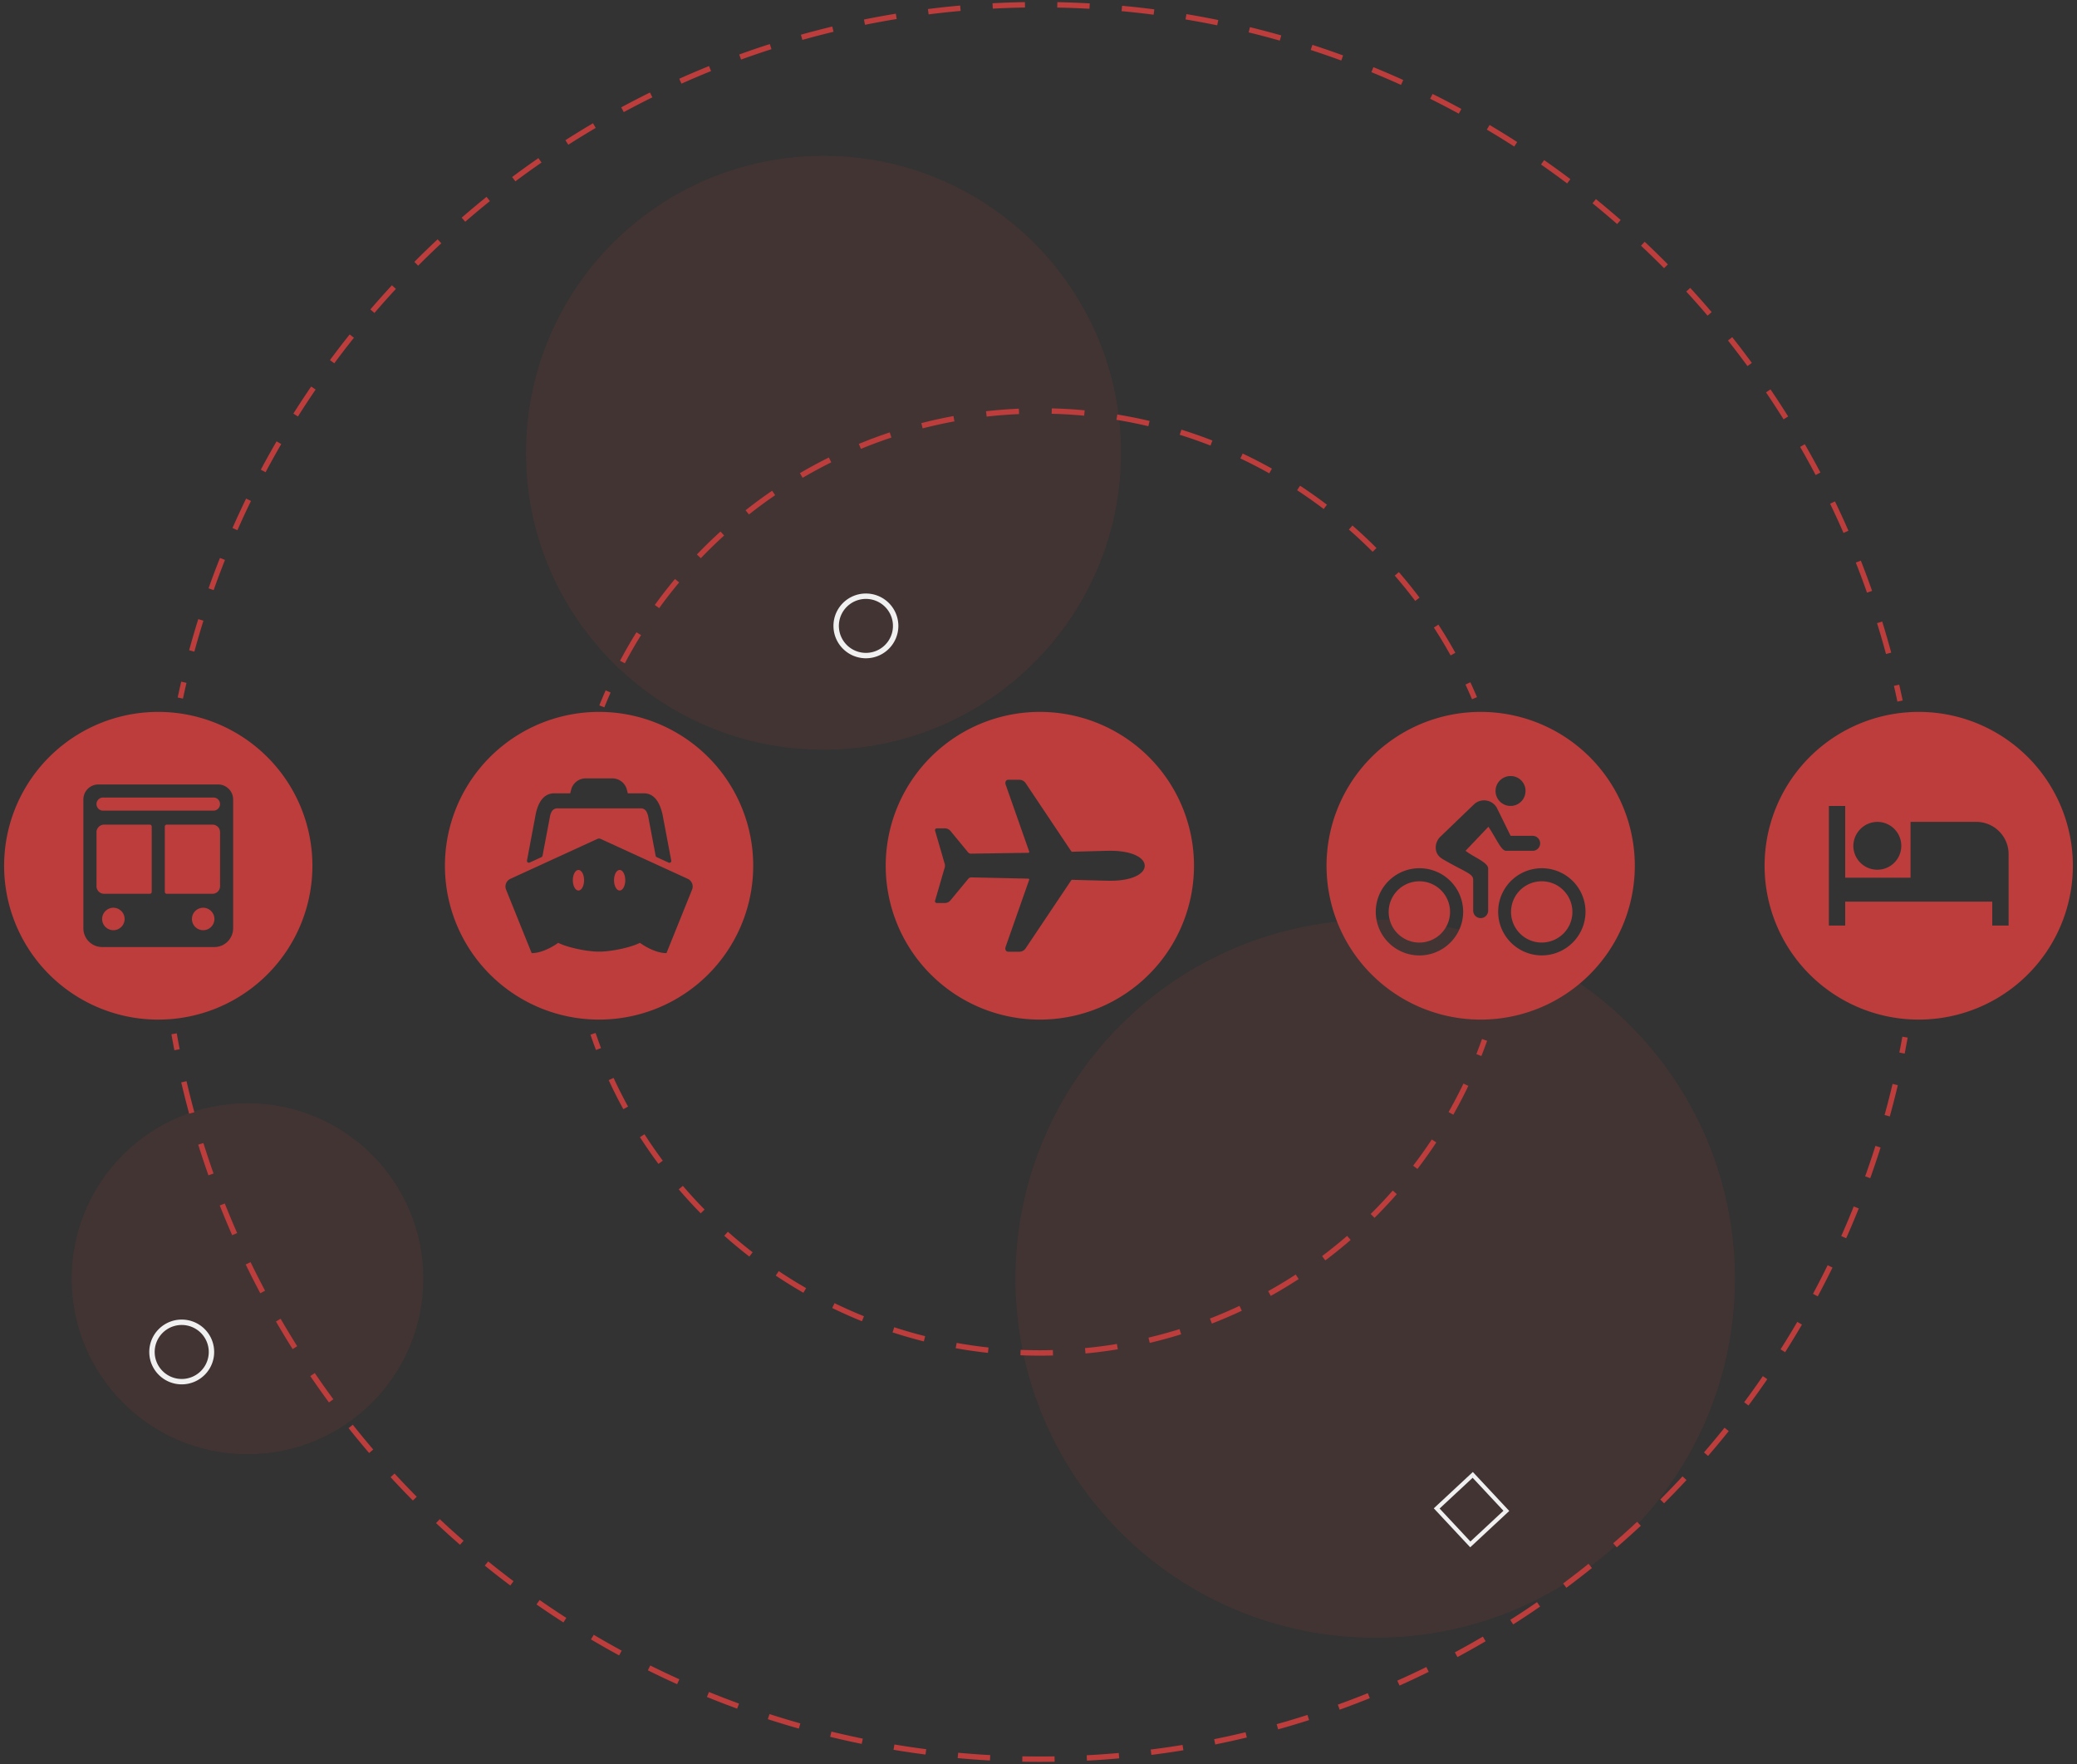 <svg width="252" height="214" fill="none" xmlns="http://www.w3.org/2000/svg">
    <rect width="100%" height="100%" fill="#333333" stroke="none"/>
    <path opacity=".3" d="M99.916 90.947c19.933 0 36.092-16.126 36.092-36.02 0-19.892-16.159-36.019-36.092-36.019s-36.092 16.127-36.092 36.02c0 19.893 16.159 36.019 36.092 36.019zM30.03 176.412c11.779 0 21.327-9.529 21.327-21.284 0-11.755-9.548-21.284-21.327-21.284-11.779 0-21.327 9.529-21.327 21.284 0 11.755 9.549 21.284 21.327 21.284zM166.851 198.678c24.101 0 43.638-19.499 43.638-43.551 0-24.052-19.537-43.551-43.638-43.551s-43.638 19.499-43.638 43.551c0 24.052 19.537 43.551 43.638 43.551z" fill="#BC3D3B" fill-opacity=".4"/>
    <path d="m22.198 84.753-.641-.137c.137-.643.28-1.284.43-1.924l.639.149c-.149.635-.29 1.272-.428 1.912zM228.825 79.342a107.522 107.522 0 0 0-1.085-3.745l.627-.193a108.81 108.81 0 0 1 1.092 3.768l-.634.17zm-205.243-.286-.633-.172a106.4 106.4 0 0 1 1.107-3.78l.626.196c-.388 1.24-.758 2.504-1.1 3.756zM226.52 71.9c-.43-1.223-.886-2.451-1.358-3.65l.611-.24c.474 1.207.934 2.443 1.366 3.673l-.619.217zm-200.598-.312-.619-.218c.437-1.232.903-2.472 1.385-3.685l.61.241a105.477 105.477 0 0 0-1.376 3.662zm197.747-6.936a105.372 105.372 0 0 0-1.624-3.542l.591-.284a106.707 106.707 0 0 1 1.635 3.564l-.602.262zm-194.86-.333-.602-.264a106.94 106.94 0 0 1 1.654-3.57l.59.285c-.567 1.167-1.12 2.36-1.643 3.549zm191.48-6.69a105.66 105.66 0 0 0-1.883-3.414l.569-.326a106.656 106.656 0 0 1 1.895 3.435l-.581.305zm-188.065-.343-.58-.307c.615-1.154 1.258-2.31 1.913-3.438l.568.328c-.65 1.121-1.29 2.27-1.9 3.417zm184.175-6.415a105.839 105.839 0 0 0-2.13-3.269l.543-.367a105.538 105.538 0 0 1 2.143 3.29l-.556.346zm-180.25-.345-.555-.349a107.116 107.116 0 0 1 2.16-3.286l.542.368a106.79 106.79 0 0 0-2.146 3.267zm175.87-6.113a105.012 105.012 0 0 0-2.364-3.105l.515-.406a106.33 106.33 0 0 1 2.379 3.125l-.53.386zM40.56 44.076l-.528-.39c.777-1.05 1.582-2.099 2.395-3.117l.513.407a107.13 107.13 0 0 0-2.38 3.1zm166.616-5.784c-.84-.986-1.711-1.97-2.587-2.926l.484-.442c.882.96 1.757 1.951 2.603 2.943l-.5.425zm-161.744-.326-.498-.426c.85-.989 1.73-1.976 2.616-2.934l.483.444c-.882.952-1.757 1.934-2.6 2.916zm156.464-5.43a107.93 107.93 0 0 0-2.795-2.73l.45-.476c.948.893 1.894 1.817 2.812 2.747l-.467.46zM50.737 32.23l-.465-.46c.921-.927 1.871-1.847 2.823-2.736l.448.478c-.946.884-1.89 1.798-2.806 2.718zm145.469-5.05a107.272 107.272 0 0 0-2.988-2.519l.414-.508c1.013.823 2.024 1.676 3.007 2.535l-.433.493zM56.446 26.9l-.43-.495c.986-.855 2-1.703 3.015-2.52l.412.509a107.202 107.202 0 0 0-2.996 2.506zm133.692-4.647a106.71 106.71 0 0 0-3.166-2.295l.376-.537c1.073.749 2.145 1.525 3.186 2.31l-.396.522zM62.529 22l-.393-.525c1.046-.781 2.12-1.553 3.19-2.293l.374.538A106.758 106.758 0 0 0 62.53 22zm121.194-4.22a106.237 106.237 0 0 0-3.328-2.057l.335-.563c1.124.667 2.251 1.363 3.349 2.07l-.356.55zm-114.77-.22-.354-.553c1.1-.701 2.226-1.392 3.349-2.053l.333.565a106.807 106.807 0 0 0-3.329 2.04zm108.04-3.77a105.708 105.708 0 0 0-3.472-1.808l.293-.586a106.41 106.41 0 0 1 3.493 1.819l-.314.575zM75.682 13.6l-.312-.576a107.653 107.653 0 0 1 3.49-1.8l.29.586a106.733 106.733 0 0 0-3.468 1.79zm94.302-3.299a105.855 105.855 0 0 0-3.598-1.547l.249-.606c1.213.495 2.431 1.019 3.62 1.557l-.271.596zm-87.302-.151-.269-.597c1.188-.532 2.403-1.05 3.612-1.539l.247.607c-1.202.486-2.41 1-3.59 1.529zm80.051-2.809a106.494 106.494 0 0 0-3.705-1.277l.203-.623c1.243.403 2.497.836 3.727 1.285l-.225.615zm-72.819-.115-.223-.616c1.225-.444 2.474-.87 3.713-1.267l.2.623c-1.23.395-2.472.819-3.69 1.26zm65.363-2.3c-1.249-.355-2.521-.69-3.781-.998l.156-.636c1.267.31 2.547.647 3.805 1.003l-.18.63zM97.35 4.841l-.178-.63a107.58 107.58 0 0 1 3.807-.992l.154.637c-1.263.304-2.536.636-3.783.985zm50.331-1.77c-1.27-.26-2.564-.5-3.844-.714l.108-.646c1.288.215 2.59.457 3.868.72l-.132.64zm-42.73-.06-.13-.643c1.281-.258 2.583-.497 3.869-.708l.107.647c-1.279.21-2.573.446-3.846.703zm35.018-1.227a107.621 107.621 0 0 0-3.886-.43l.06-.653c1.297.12 2.613.266 3.91.433l-.084.65zm-27.302-.04-.083-.649c1.293-.163 2.609-.305 3.912-.422l.058.652a107.19 107.19 0 0 0-3.887.42zm19.516-.68a108.013 108.013 0 0 0-3.908-.146l.013-.655a109.3 109.3 0 0 1 3.931.148l-.036.654zm-11.728-.016-.035-.654c1.303-.069 2.627-.115 3.933-.136l.011.655c-1.299.021-2.614.067-3.909.135zM230.209 85.116c-.134-.64-.274-1.277-.42-1.913l.64-.146c.147.64.288 1.28.423 1.925l-.643.134zM231.091 127.816l-.644-.127c.127-.64.248-1.282.363-1.925l.646.114c-.116.648-.237 1.294-.365 1.938zM126.165 213.741c-.713 0-1.425-.007-2.135-.021l.013-.655c1.297.025 2.603.027 3.902.006l.011.655c-.596.01-1.193.014-1.791.015zm5.714-.15-.035-.654c1.298-.068 2.607-.161 3.892-.275l.058.652c-1.292.115-2.609.209-3.915.277zm-11.771-.019a106.122 106.122 0 0 1-3.914-.289l.06-.652c1.287.119 2.596.216 3.891.288l-.037.653zm19.589-.677-.083-.65c1.292-.163 2.591-.351 3.861-.559l.106.647c-1.278.209-2.585.397-3.884.562zm-27.404-.044a109.274 109.274 0 0 1-3.883-.574l.108-.646c1.272.212 2.57.404 3.859.571l-.084.649zm35.149-1.222-.129-.642c1.273-.257 2.554-.54 3.808-.841l.154.637c-1.262.303-2.551.587-3.833.846zm-42.891-.069c-1.28-.262-2.569-.551-3.83-.858l.156-.637c1.253.306 2.534.593 3.806.854l-.132.641zm50.523-1.764-.177-.63c1.245-.348 2.502-.725 3.736-1.12l.201.624c-1.243.397-2.508.776-3.76 1.126zm-58.149-.093a108.006 108.006 0 0 1-3.766-1.141l.203-.623c1.237.4 2.496.781 3.742 1.134l-.179.63zm65.614-2.293-.223-.616c1.213-.438 2.436-.905 3.635-1.388l.246.607c-1.207.486-2.438.956-3.658 1.397zm-73.1-.128c-1.226-.447-2.46-.924-3.669-1.416l.248-.606c1.2.489 2.428.962 3.647 1.407l-.226.615zm80.362-2.799-.268-.598a105.71 105.71 0 0 0 3.525-1.652l.289.587a106.999 106.999 0 0 1-3.546 1.663zm-87.644-.167a107.718 107.718 0 0 1-3.552-1.682l.292-.586a106.2 106.2 0 0 0 3.53 1.671l-.27.597zm94.674-3.288-.311-.576a106.788 106.788 0 0 0 3.395-1.907l.333.565c-1.12.656-2.269 1.301-3.417 1.918zm-101.713-.205a108.827 108.827 0 0 1-3.417-1.938l.334-.563c1.115.659 2.257 1.307 3.397 1.925l-.314.576zm108.474-3.757-.353-.552a106.605 106.605 0 0 0 3.248-2.151l.373.539a106.05 106.05 0 0 1-3.268 2.164zm-115.234-.242a108.109 108.109 0 0 1-3.264-2.182l.375-.537c1.064.739 2.155 1.469 3.244 2.168l-.355.551zm121.688-4.204-.392-.525a107.796 107.796 0 0 0 3.082-2.383l.412.511c-1.017.815-2.06 1.622-3.102 2.397zm-128.133-.277c-1.04-.78-2.08-1.592-3.095-2.413l.413-.509c1.008.816 2.043 1.623 3.076 2.399l-.394.523zm134.247-4.63-.43-.495a108.28 108.28 0 0 0 2.901-2.602l.448.479c-.953.887-1.935 1.767-2.919 2.618zm-140.346-.308a107.426 107.426 0 0 1-2.908-2.632l.45-.477c.941.884 1.914 1.764 2.89 2.616l-.432.493zm146.087-5.032-.464-.463c.917-.917 1.826-1.862 2.704-2.806l.481.445c-.883.95-1.798 1.901-2.721 2.824zm-151.805-.335a108.963 108.963 0 0 1-2.709-2.835l.484-.443c.877.952 1.782 1.9 2.691 2.817l-.466.461zm157.142-5.411-.497-.427c.846-.981 1.685-1.989 2.493-2.997l.512.409a106.776 106.776 0 0 1-2.508 3.015zm-162.453-.356a108.86 108.86 0 0 1-2.493-3.024l.515-.406a108.99 108.99 0 0 0 2.477 3.005l-.499.425zm167.358-5.764-.527-.391a106.805 106.805 0 0 0 2.267-3.171l.541.37a105.853 105.853 0 0 1-2.281 3.192zm-172.23-.372a106.726 106.726 0 0 1-2.265-3.196l.543-.368a107.052 107.052 0 0 0 2.25 3.176l-.529.388zm176.674-6.093-.554-.351c.692-1.09 1.375-2.21 2.029-3.33l.567.33a104.946 104.946 0 0 1-2.042 3.351zm-181.084-.379a106.937 106.937 0 0 1-2.023-3.351l.568-.328a106.423 106.423 0 0 0 2.01 3.331l-.555.348zm185.043-6.396-.579-.309a106.192 106.192 0 0 0 1.779-3.471l.589.287a106.488 106.488 0 0 1-1.789 3.493zm-188.964-.378a106.052 106.052 0 0 1-1.77-3.489l.59-.285c.563 1.16 1.155 2.327 1.76 3.468l-.58.306zm192.413-6.671-.6-.266a104.541 104.541 0 0 0 1.518-3.595l.61.243c-.486 1.212-1 2.429-1.528 3.618zm-195.824-.369a105.458 105.458 0 0 1-1.507-3.608l.61-.241c.474 1.198.979 2.404 1.498 3.586l-.6.263zm198.744-6.92-.618-.221c.437-1.221.857-2.466 1.248-3.699l.625.198c-.392 1.24-.815 2.493-1.255 3.722zm-201.624-.347a106.251 106.251 0 0 1-1.24-3.718l.627-.195c.386 1.233.8 2.476 1.232 3.694l-.619.219zm203.996-7.142-.633-.174c.344-1.242.669-2.51.968-3.772l.639.151a105.383 105.383 0 0 1-.974 3.795zm-206.337-.336a106.093 106.093 0 0 1-.96-3.794l.64-.148c.293 1.257.614 2.526.953 3.77l-.633.172zM21.156 127.409a107.57 107.57 0 0 1-.357-1.938l.646-.113c.113.644.231 1.286.356 1.927l-.645.124zM179.733 128.115l-.61-.24a57.84 57.84 0 0 0 .688-1.829l.618.22a56.707 56.707 0 0 1-.696 1.849zM126.164 164.46c-.786 0-1.579-.016-2.358-.048l.027-.654c1.292.052 2.611.061 3.907.025l.018.655c-.53.015-1.061.022-1.594.022zm5.538-.263-.062-.652a56.58 56.58 0 0 0 3.874-.503l.107.646a57.19 57.19 0 0 1-3.919.509zm-11.836-.077a58.327 58.327 0 0 1-3.911-.561l.115-.645c1.276.228 2.577.415 3.867.555l-.071.651zm19.629-1.208-.151-.637a57.69 57.69 0 0 0 3.767-1.03l.195.625a57.781 57.781 0 0 1-3.811 1.042zm-27.404-.181a58.085 58.085 0 0 1-3.799-1.093l.204-.623c1.232.401 2.495.765 3.755 1.081l-.16.635zm34.946-2.163-.238-.61a57.539 57.539 0 0 0 3.589-1.539l.28.592a57.693 57.693 0 0 1-3.631 1.557zm-42.458-.283a56.538 56.538 0 0 1-3.611-1.605l.287-.588c1.165.567 2.366 1.1 3.57 1.586l-.246.607zm49.604-3.076-.32-.571a57.707 57.707 0 0 0 3.345-2.017l.358.549a58.107 58.107 0 0 1-3.383 2.039zm-56.707-.378a58.394 58.394 0 0 1-3.355-2.084l.365-.544a57.255 57.255 0 0 0 3.318 2.061l-.328.567zm63.325-3.926-.395-.523a57.909 57.909 0 0 0 3.038-2.453l.43.495a58.825 58.825 0 0 1-3.073 2.481zm-69.885-.467a57.785 57.785 0 0 1-3.04-2.522l.437-.489c.967.86 1.978 1.699 3.005 2.494l-.402.517zm75.853-4.698-.463-.465a57.44 57.44 0 0 0 2.675-2.843l.493.432a58.252 58.252 0 0 1-2.705 2.876zm-81.752-.546a57.538 57.538 0 0 1-2.667-2.911l.5-.425a57.47 57.47 0 0 0 2.636 2.878l-.469.458zm86.96-5.382-.521-.398a57.303 57.303 0 0 0 2.262-3.179l.548.36a58.145 58.145 0 0 1-2.289 3.217zm-92.089-.614a57.776 57.776 0 0 1-2.244-3.246l.552-.353a57.508 57.508 0 0 0 2.22 3.209l-.528.39zm96.439-5.968-.571-.322a56.72 56.72 0 0 0 1.804-3.459l.593.283a57.729 57.729 0 0 1-1.826 3.498zm-100.7-.67a57.52 57.52 0 0 1-1.777-3.522l.596-.274a56.752 56.752 0 0 0 1.757 3.481l-.575.315zM72.311 127.381a58.574 58.574 0 0 1-.67-1.859l.62-.211c.211.616.434 1.234.664 1.837l-.614.233zM73.324 85.814l-.61-.245c.247-.61.506-1.222.77-1.82l.6.265c-.261.59-.517 1.196-.76 1.8zM75.81 80.466l-.58-.306c.62-1.17 1.29-2.333 1.99-3.458l.558.346a57.026 57.026 0 0 0-1.968 3.418zm100.191-.953a56.727 56.727 0 0 0-2.032-3.381l.551-.356a57.338 57.338 0 0 1 2.055 3.42l-.574.317zm-96.023-5.74-.532-.383a58.001 58.001 0 0 1 2.449-3.15l.504.419a57.267 57.267 0 0 0-2.421 3.114zm91.729-.873a57.758 57.758 0 0 0-2.48-3.068l.496-.429a58.17 58.17 0 0 1 2.508 3.104l-.524.393zM85.03 67.718l-.474-.453a58.241 58.241 0 0 1 2.86-2.784l.442.484c-.97.881-1.921 1.807-2.828 2.753zm81.51-.776a56.974 56.974 0 0 0-2.88-2.699l.433-.492c.998.872 1.978 1.79 2.913 2.729l-.466.462zm-75.67-4.528-.408-.514a58.14 58.14 0 0 1 3.217-2.365l.371.54a57.416 57.416 0 0 0-3.18 2.339zm69.731-.665a57.486 57.486 0 0 0-3.224-2.277l.36-.547a58.362 58.362 0 0 1 3.262 2.303l-.398.521zm-63.216-3.785-.332-.565a57.909 57.909 0 0 1 3.513-1.898l.292.586a57.266 57.266 0 0 0-3.473 1.877zm56.617-.54a57.02 57.02 0 0 0-3.51-1.81l.281-.592a57.878 57.878 0 0 1 3.55 1.83l-.321.571zm-49.548-2.967-.25-.606a57.234 57.234 0 0 1 3.744-1.392l.207.622a56.71 56.71 0 0 0-3.701 1.376zm42.411-.405a56.586 56.586 0 0 0-3.727-1.305l.196-.625c1.265.394 2.533.838 3.77 1.32l-.239.61zm-34.922-2.086-.163-.634a57.59 57.59 0 0 1 3.902-.858l.118.644c-1.29.237-2.587.522-3.857.848zm27.386-.26a57.034 57.034 0 0 0-3.873-.774l.107-.646c1.309.214 2.627.477 3.917.782l-.151.638zm-19.621-1.166-.074-.65a58.614 58.614 0 0 1 3.983-.31l.029.654c-1.315.057-2.639.16-3.938.306zm11.831-.111c-1.303-.122-2.63-.2-3.943-.232l.016-.655c1.329.033 2.67.112 3.988.235l-.061.652zM178.598 84.83a57.131 57.131 0 0 0-.795-1.784l.594-.277c.277.593.548 1.201.805 1.806l-.604.256zM187.069 106.915a3.715 3.715 0 0 0-3.302 5.459 3.728 3.728 0 0 0 6.381.323 3.705 3.705 0 0 0-.461-4.694 3.666 3.666 0 0 0-2.618-1.088zM172.224 106.915a3.72 3.72 0 0 0-3.664 2.98 3.704 3.704 0 0 0 .362 2.479 3.725 3.725 0 0 0 6.38.323 3.705 3.705 0 0 0-.46-4.694 3.694 3.694 0 0 0-2.618-1.088z" fill="#BC3D3B"/>
    <path d="M179.647 86.363a18.729 18.729 0 0 0-10.39 3.146 18.673 18.673 0 0 0-6.888 8.376 18.647 18.647 0 0 0 4.054 20.34 18.716 18.716 0 0 0 9.576 5.109c3.628.72 7.388.35 10.805-1.062a18.692 18.692 0 0 0 8.394-6.875 18.636 18.636 0 0 0-2.326-23.567 18.724 18.724 0 0 0-13.225-5.467zm3.635 7.784a1.794 1.794 0 0 1 1.673 1.11c.09.219.135.454.133.692a1.812 1.812 0 0 1-1.117 1.684 1.82 1.82 0 0 1-2.483-1.322 1.808 1.808 0 0 1 .78-1.864 1.82 1.82 0 0 1 1.014-.3zm-11.057 21.762a5.306 5.306 0 0 1-4.9-3.264 5.28 5.28 0 0 1 1.149-5.767 5.3 5.3 0 0 1 5.778-1.146 5.293 5.293 0 0 1 3.272 4.89 5.315 5.315 0 0 1-5.299 5.287zm8.331-10.541v5.101a.908.908 0 0 1-1.817 0v-3.735c0-.743-.909-.907-3.493-2.392-.335-.198-1.05-.55-1.05-1.536a1.84 1.84 0 0 1 .528-1.269l4.072-3.916a1.776 1.776 0 0 1 2.259-.223c.228.154.416.358.552.597l1.675 3.406h2.726a.908.908 0 0 1 0 1.813h-3.26c-.608 0-1.096-1.303-2.158-2.918l-2.777 2.918c1.017.794 2.743 1.406 2.743 2.154zm6.514 10.536a5.307 5.307 0 0 1-4.895-3.265 5.281 5.281 0 0 1 3.861-7.209 5.31 5.31 0 0 1 5.439 2.248c.582.87.893 1.892.893 2.938a5.3 5.3 0 0 1-1.557 3.734 5.323 5.323 0 0 1-3.741 1.554zM232.798 86.363a18.732 18.732 0 0 0-10.391 3.146 18.68 18.68 0 0 0-6.888 8.376 18.631 18.631 0 0 0-1.064 10.784 18.662 18.662 0 0 0 5.118 9.557 18.716 18.716 0 0 0 9.576 5.108c3.628.72 7.388.35 10.806-1.062a18.695 18.695 0 0 0 8.393-6.875 18.637 18.637 0 0 0-2.326-23.567 18.72 18.72 0 0 0-13.224-5.467zm-4.958 13.343a2.91 2.91 0 0 1 2.639 1.838 2.9 2.9 0 0 1-2.164 3.915 2.907 2.907 0 0 1-3.45-2.851 2.943 2.943 0 0 1 1.847-2.692 2.941 2.941 0 0 1 1.128-.21zm15.861 12.576h-1.982v-2.902h-17.843v2.902h-1.981V97.774h1.981v8.705h7.928v-6.773h7.933a3.927 3.927 0 0 1 3.649 2.377c.203.472.309.98.315 1.494v8.705zM25.79 100.04h-5.565a.225.225 0 0 0-.16.067.226.226 0 0 0-.067.16v7.934c0 .06.024.118.067.16.042.043.1.067.16.067h5.565a.914.914 0 0 0 .909-.907v-6.574a.91.91 0 0 0-.909-.907zM24.541 110.128a1.368 1.368 0 0 0-1.17.888 1.359 1.359 0 0 0 .316 1.433 1.372 1.372 0 0 0 1.435.315 1.366 1.366 0 0 0 .89-1.168 1.365 1.365 0 0 0-1.471-1.468zM13.645 110.128a1.368 1.368 0 0 0-1.17.888 1.359 1.359 0 0 0 .315 1.433 1.373 1.373 0 0 0 1.436.315 1.366 1.366 0 0 0 .89-1.168 1.365 1.365 0 0 0-1.471-1.468zM18.18 100.04h-5.553a.925.925 0 0 0-.92.918v6.552a.92.92 0 0 0 .92.918h5.554c.06 0 .118-.024.16-.067a.226.226 0 0 0 .067-.16v-7.934a.226.226 0 0 0-.067-.16.225.225 0 0 0-.16-.067z" fill="#BC3D3B"/>
    <path d="M19.202 86.363a18.729 18.729 0 0 0-10.39 3.146 18.673 18.673 0 0 0-6.888 8.376A18.63 18.63 0 0 0 .859 108.67a18.655 18.655 0 0 0 5.119 9.557 18.714 18.714 0 0 0 9.575 5.108c3.628.72 7.389.35 10.806-1.062a18.693 18.693 0 0 0 8.393-6.875 18.636 18.636 0 0 0-2.326-23.567 18.72 18.72 0 0 0-13.224-5.467zm9.086 26.259a2.28 2.28 0 0 1-2.271 2.267h-13.63a2.28 2.28 0 0 1-1.604-.666c-.425-.425-.665-1-.667-1.601V96.98a1.818 1.818 0 0 1 1.817-1.813h14.538a1.824 1.824 0 0 1 1.817 1.813v15.642z" fill="#BC3D3B"/>
    <path d="M25.847 96.753H12.56a.798.798 0 0 0-.852.793.793.793 0 0 0 .852.794h13.288a.797.797 0 0 0 .599-1.375.797.797 0 0 0-.599-.212zM75.181 105.537c-.374 0-.681.556-.681 1.247 0 .691.307 1.247.681 1.247.375 0 .682-.556.682-1.247 0-.692-.307-1.247-.682-1.247zM70.183 105.537c-.374 0-.681.556-.681 1.247 0 .691.307 1.247.681 1.247.375 0 .682-.556.682-1.247 0-.692-.307-1.247-.682-1.247z" fill="#BC3D3B"/>
    <path d="M72.684 86.363a18.729 18.729 0 0 0-10.39 3.146 18.673 18.673 0 0 0-6.888 8.376 18.63 18.63 0 0 0-1.064 10.784 18.655 18.655 0 0 0 5.118 9.557 18.715 18.715 0 0 0 9.576 5.108c3.628.72 7.388.35 10.805-1.062a18.694 18.694 0 0 0 8.394-6.875 18.637 18.637 0 0 0-2.326-23.567 18.72 18.72 0 0 0-13.225-5.467zm-8.745 18.03 1.034-5.486c.267-1.49.96-2.664 2.26-2.664h1.953l.114-.447a1.812 1.812 0 0 1 1.76-1.366h3.237a1.82 1.82 0 0 1 1.76 1.36l.114.453h1.965c1.272 0 1.948 1.15 2.266 2.658v.006l1.04 5.492a.227.227 0 0 1-.319.249l-1.442-.663a.213.213 0 0 1-.13-.164l-.92-4.852c-.171-.623-.41-.906-.915-.906H67.659c-.5 0-.773.3-.915.906l-.92 4.852a.23.23 0 0 1-.13.164l-1.437.657a.226.226 0 0 1-.307-.127.226.226 0 0 1-.01-.122zm20.03 3.531-3.107 7.702c-1.562 0-3.22-1.247-3.22-1.247-1.022.516-3.015.969-4.503 1.054-.16.006-.313.012-.454.012-.142 0-.296 0-.455-.012-1.488-.085-3.48-.544-4.503-1.054 0 0-1.658 1.247-3.22 1.247l-3.106-7.702a1.026 1.026 0 0 1 .522-1.309l10.568-4.846a.446.446 0 0 1 .38 0l10.575 4.846a1.028 1.028 0 0 1 .596.929c0 .13-.026.259-.074.38zM126.165 86.363a18.726 18.726 0 0 0-10.39 3.146 18.666 18.666 0 0 0-6.888 8.376 18.632 18.632 0 0 0 4.054 20.341 18.713 18.713 0 0 0 9.575 5.108c3.628.72 7.389.35 10.806-1.062a18.695 18.695 0 0 0 8.393-6.875 18.637 18.637 0 0 0-2.326-23.567 18.72 18.72 0 0 0-13.224-5.467zm8.615 20.484c-.193 0-.834-.006-1.022-.017l-3.685-.096a.106.106 0 0 0-.055.013.11.11 0 0 0-.042.038l-5.531 8.251a.911.911 0 0 1-.767.42h-1.345c-.319 0-.426-.318-.313-.612l2.845-8.099a.112.112 0 0 0-.102-.153l-6.911-.153a.467.467 0 0 0-.375.176l-2.141 2.59a.916.916 0 0 1-.715.345h-.949a.22.22 0 0 1-.104-.024.221.221 0 0 1-.111-.276l1.13-3.893a.925.925 0 0 0 0-.675l-1.13-3.893a.23.23 0 0 1 .029-.207.22.22 0 0 1 .082-.069.222.222 0 0 1 .104-.025h.954a.899.899 0 0 1 .716.346l2.101 2.55a.458.458 0 0 0 .375.176l6.951-.102a.118.118 0 0 0 .052-.013.125.125 0 0 0 .04-.036.116.116 0 0 0 .018-.051.108.108 0 0 0-.008-.053l-2.845-8.093c-.114-.295-.006-.612.312-.612h1.346a.914.914 0 0 1 .767.42l5.525 8.257a.11.11 0 0 0 .041.039.107.107 0 0 0 .056.012l3.685-.097c.182-.011.829-.017 1.022-.017 2.522 0 4.106.816 4.106 1.82 0 1.003-1.59 1.813-4.106 1.813z" fill="#BC3D3B"/>
    <path d="M22.049 167.943a3.942 3.942 0 0 1-3.638-2.426 3.921 3.921 0 0 1 .854-4.282 3.94 3.94 0 0 1 6.057.595 3.923 3.923 0 0 1-.49 4.961 3.948 3.948 0 0 1-2.783 1.152zm0-7.204a3.285 3.285 0 0 0-3.032 2.021 3.27 3.27 0 0 0 .712 3.569 3.28 3.28 0 0 0 3.575.71 3.273 3.273 0 0 0 2.025-3.026 3.275 3.275 0 0 0-.961-2.314 3.288 3.288 0 0 0-2.32-.96zM105.06 79.859a3.943 3.943 0 0 1-3.637-2.426 3.921 3.921 0 0 1 .853-4.282 3.94 3.94 0 0 1 6.722 2.778 3.934 3.934 0 0 1-1.155 2.778 3.946 3.946 0 0 1-2.783 1.152zm0-7.204a3.287 3.287 0 0 0-3.031 2.021 3.276 3.276 0 0 0 .711 3.569 3.286 3.286 0 0 0 5.048-.496 3.266 3.266 0 0 0-.409-4.134 3.288 3.288 0 0 0-2.319-.96zM178.379 187.71l-4.418-4.728 4.737-4.409 4.418 4.727-4.737 4.41zm-3.714-4.703 3.738 4 4.008-3.731-3.738-4-4.008 3.731z" fill="#F0F0F0"/>
</svg>
